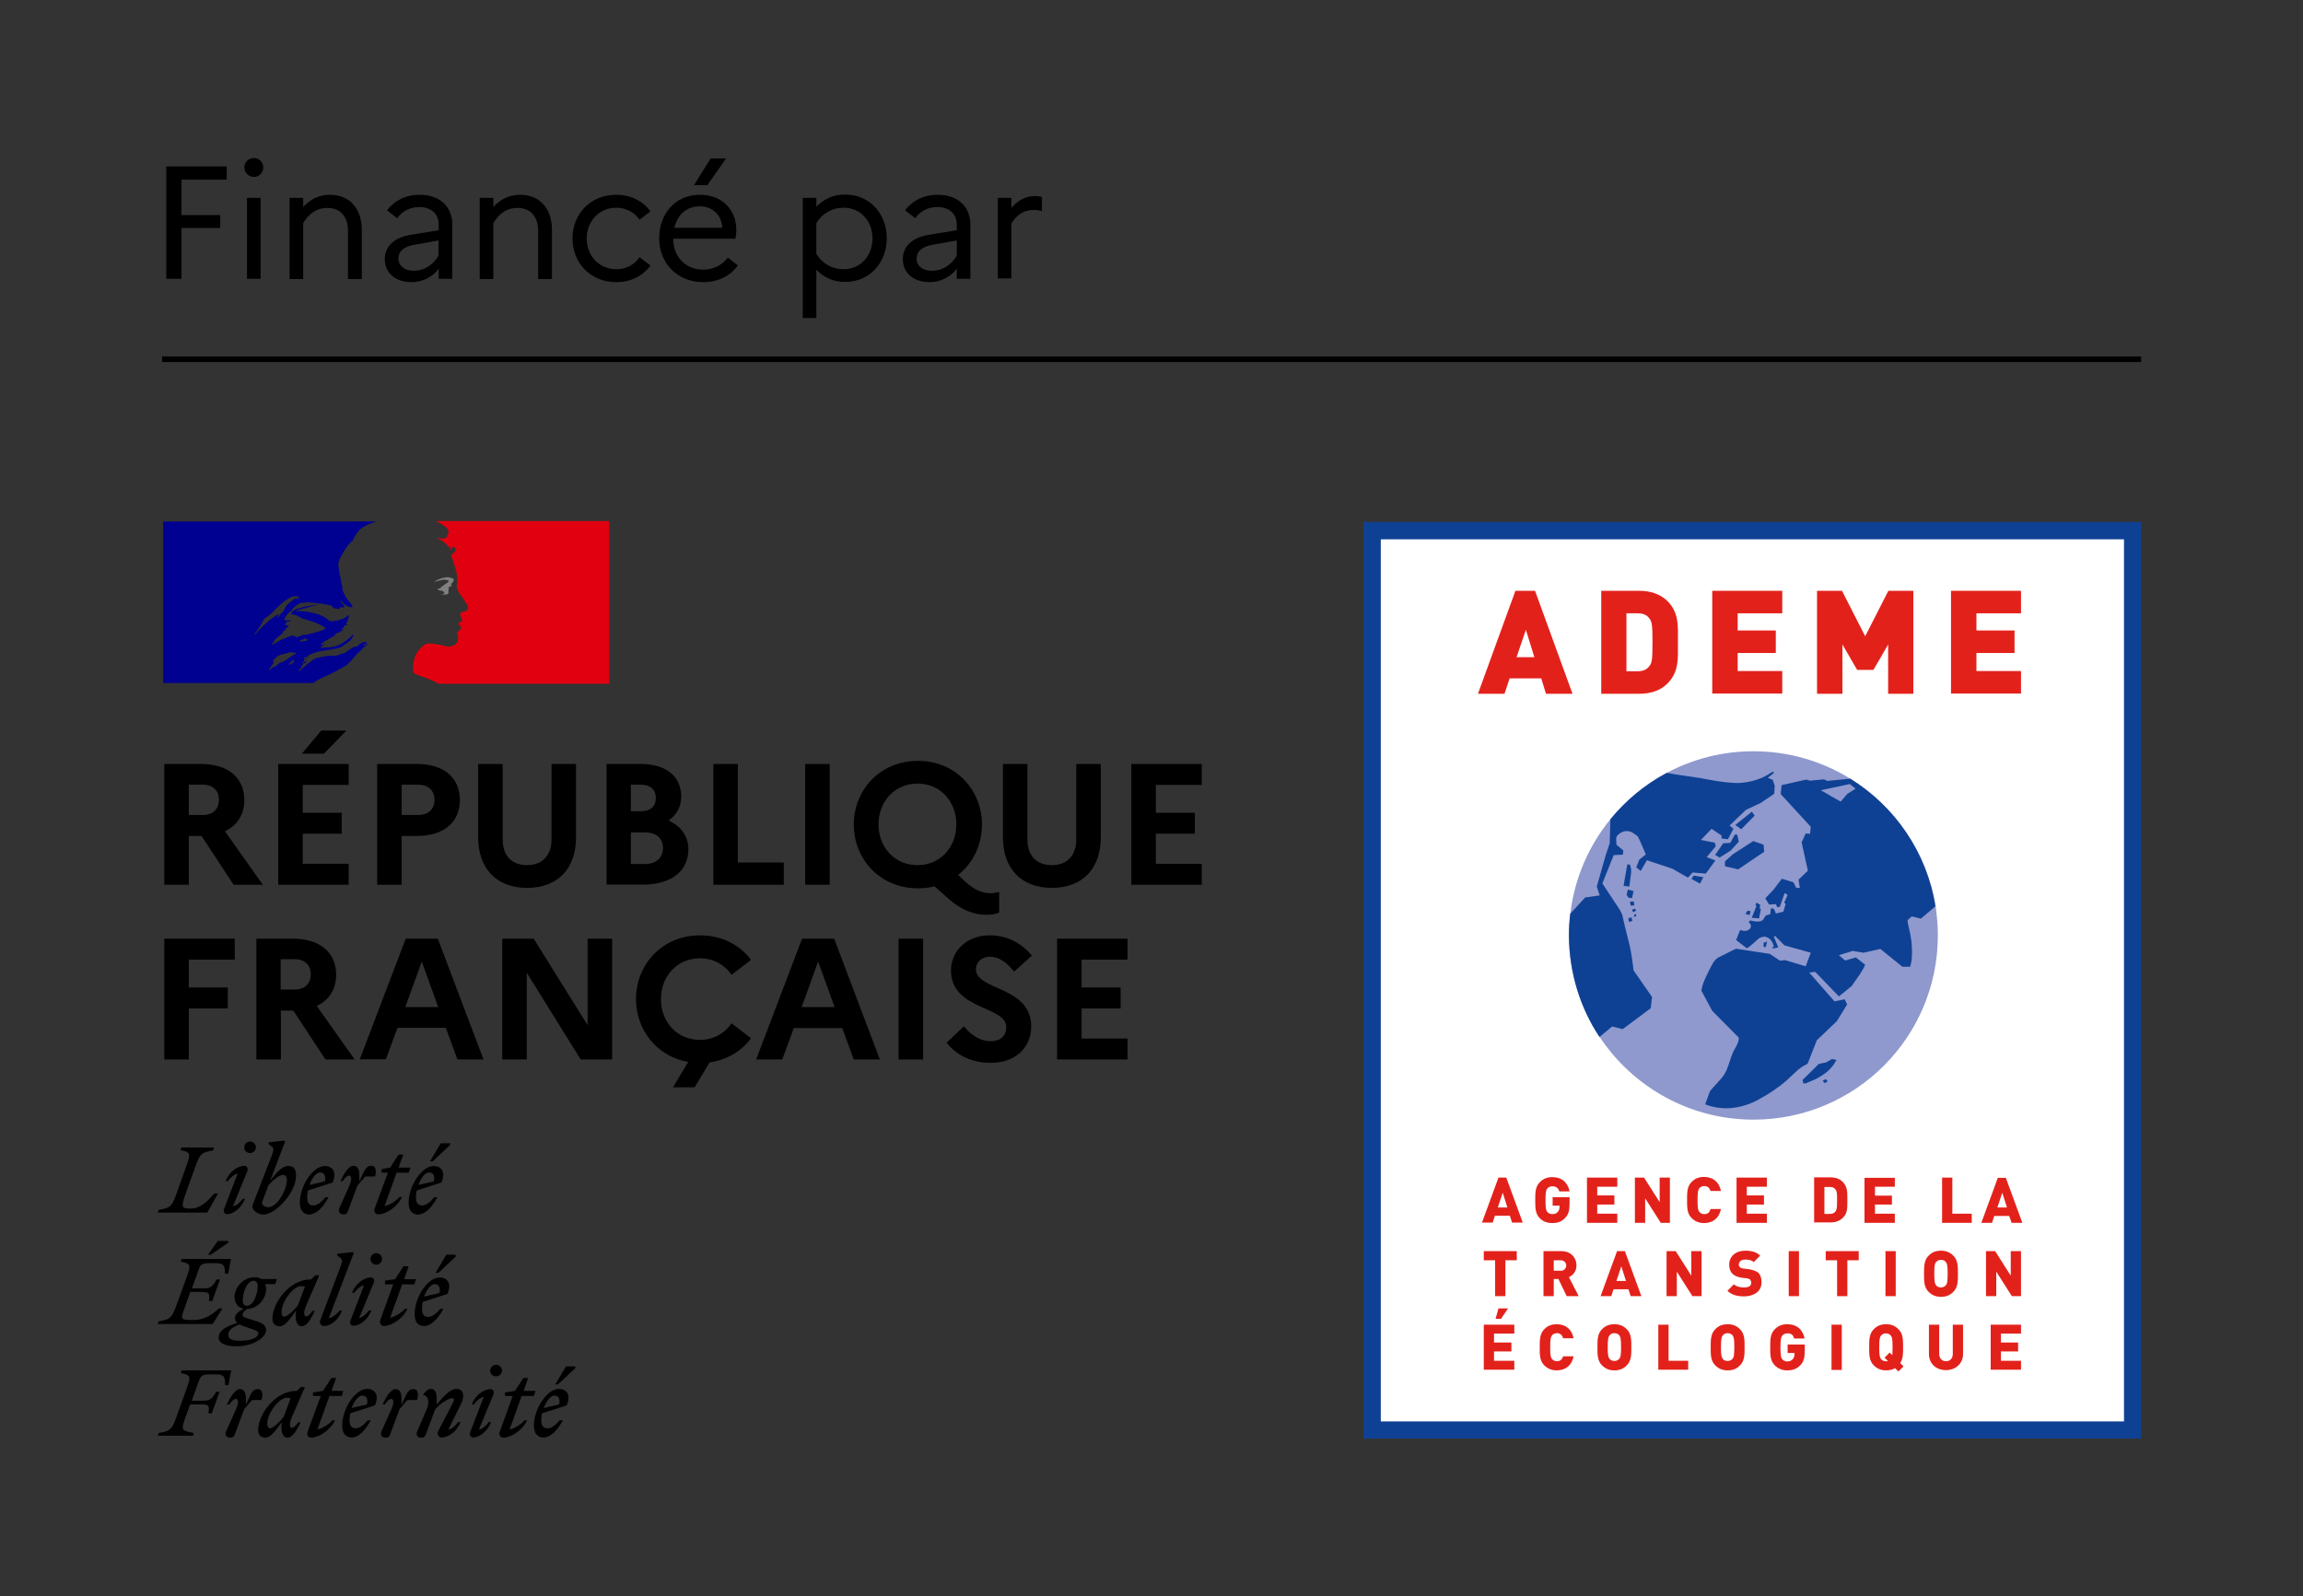<?xml version="1.0" encoding="utf-8"?>
<!-- Generator: Adobe Illustrator 24.1.2, SVG Export Plug-In . SVG Version: 6.00 Build 0)  -->
<!DOCTYPE svg PUBLIC "-//W3C//DTD SVG 1.1//EN" "http://www.w3.org/Graphics/SVG/1.1/DTD/svg11.dtd">
<svg version="1.1" id="Calque_1" xmlns="http://www.w3.org/2000/svg" xmlns:xlink="http://www.w3.org/1999/xlink" x="0px" y="0px"
	 viewBox="0 0 103.31 71.63" style="enable-background:new 0 0 103.31 71.63;" xml:space="preserve">
<rect x="0" y="0" width="103.31" height="71.63" fill="#333333" stroke="none"/>
<g>
	<path d="M7.46,7.47h2.71v0.59H8.14v1.59h1.74v0.58H8.14v2.28H7.46V7.47z"/>
	<path d="M10.96,7.51c0-0.23,0.19-0.42,0.43-0.42c0.24,0,0.42,0.19,0.42,0.42c0,0.24-0.19,0.43-0.42,0.43
		C11.15,7.94,10.96,7.74,10.96,7.51z M11.08,8.88h0.61v3.63h-0.61V8.88z"/>
	<path d="M12.99,8.88h0.61v0.41c0.29-0.32,0.67-0.55,1.21-0.55c0.81,0,1.42,0.55,1.42,1.58v2.2h-0.62v-2.17
		c0-0.65-0.36-1.02-0.92-1.02c-0.53,0-0.86,0.3-1.09,0.68v2.51h-0.61V8.88z"/>
	<path d="M17.26,11.62c0-0.56,0.42-0.97,1.2-1.09l1.22-0.2v-0.25c0-0.5-0.36-0.79-0.87-0.79c-0.42,0-0.78,0.19-0.99,0.5l-0.46-0.35
		c0.32-0.43,0.83-0.7,1.46-0.7c0.92,0,1.47,0.54,1.47,1.34v2.43h-0.61v-0.46c-0.27,0.38-0.73,0.61-1.22,0.61
		C17.74,12.66,17.26,12.25,17.26,11.62z M18.55,12.15c0.48,0,0.86-0.25,1.12-0.67v-0.69l-1.07,0.19c-0.5,0.08-0.73,0.31-0.73,0.63
		C17.87,11.91,18.14,12.15,18.55,12.15z"/>
	<path d="M21.52,8.88h0.61v0.41c0.29-0.32,0.67-0.55,1.21-0.55c0.81,0,1.42,0.55,1.42,1.58v2.2h-0.62v-2.17
		c0-0.65-0.36-1.02-0.92-1.02c-0.53,0-0.86,0.3-1.09,0.68v2.51h-0.61V8.88z"/>
	<path d="M28.69,11.54l0.49,0.38c-0.34,0.45-0.86,0.74-1.53,0.74c-1.2,0-1.97-0.9-1.97-1.96c0-1.06,0.77-1.96,1.97-1.96
		c0.66,0,1.19,0.29,1.53,0.74l-0.49,0.38c-0.22-0.32-0.59-0.54-1.04-0.54c-0.78,0-1.33,0.61-1.33,1.38c0,0.78,0.55,1.38,1.34,1.38
		C28.11,12.08,28.47,11.86,28.69,11.54z"/>
	<path d="M31.55,12.66c-1.22,0-1.98-0.9-1.98-1.96c0-1.1,0.71-1.96,1.83-1.96c0.99,0,1.63,0.67,1.63,1.58
		c0,0.14-0.02,0.29-0.04,0.39H30.2v0.01c0,0.8,0.55,1.38,1.36,1.38c0.46,0,0.85-0.22,1.09-0.54l0.45,0.35
		C32.77,12.37,32.23,12.66,31.55,12.66z M30.25,10.22h2.15c-0.02-0.53-0.4-0.96-1-0.96C30.82,9.26,30.4,9.6,30.25,10.22z
		 M31.13,8.31l0.75-1.2h0.69l-0.84,1.2H31.13z"/>
	<path d="M36.01,8.88h0.61v0.4c0.33-0.35,0.76-0.55,1.29-0.55c1.14,0,1.87,0.9,1.87,1.96c0,1.06-0.73,1.96-1.87,1.96
		c-0.53,0-0.96-0.2-1.29-0.55v2.17h-0.61V8.88z M37.84,12.08c0.77,0,1.3-0.61,1.3-1.38c0-0.77-0.53-1.38-1.3-1.38
		c-0.5,0-0.94,0.24-1.22,0.69v1.38C36.9,11.84,37.33,12.08,37.84,12.08z"/>
	<path d="M40.5,11.62c0-0.56,0.42-0.97,1.2-1.09l1.22-0.2v-0.25c0-0.5-0.36-0.79-0.87-0.79c-0.42,0-0.78,0.19-0.99,0.5l-0.46-0.35
		c0.32-0.43,0.83-0.7,1.46-0.7c0.92,0,1.47,0.54,1.47,1.34v2.43h-0.61v-0.46c-0.27,0.38-0.73,0.61-1.22,0.61
		C40.98,12.66,40.5,12.25,40.5,11.62z M41.8,12.15c0.48,0,0.86-0.25,1.12-0.67v-0.69l-1.07,0.19c-0.5,0.08-0.73,0.31-0.73,0.63
		C41.11,11.91,41.38,12.15,41.8,12.15z"/>
	<path d="M44.76,8.88h0.61v0.45c0.27-0.32,0.6-0.53,1.06-0.53c0.12,0,0.22,0.01,0.31,0.04v0.63c-0.11-0.03-0.22-0.05-0.36-0.05
		c-0.48,0-0.79,0.25-1.01,0.61v2.46h-0.61V8.88z"/>
</g>
<line style="fill:none;stroke:#000000;stroke-width:0.25;stroke-miterlimit:10;" x1="7.27" y1="16.12" x2="96.05" y2="16.12"/>
<g>
	<path d="M7.37,34.28h1.66c1.19,0,1.93,0.61,1.93,1.62c0,0.65-0.32,1.14-0.87,1.4l1.7,2.4h-1.31l-1.44-2.19H8.47v2.19h-1.1V34.28z
		 M8.47,35.22v1.35h0.62c0.46,0,0.73-0.25,0.73-0.69c0-0.41-0.27-0.67-0.73-0.67H8.47z"/>
	<path d="M12.48,34.28h3.16v0.94h-2.06v1.25h1.75v0.94h-1.75v1.35h2.06v0.94h-3.16V34.28z M13.54,33.82l0.87-1.04h1.13l-1.01,1.04
		H13.54z"/>
	<path d="M16.92,34.28h1.79c1.19,0,1.92,0.61,1.92,1.62c0,1-0.73,1.61-1.92,1.61h-0.69v2.19h-1.1V34.28z M18.02,35.22v1.35h0.73
		c0.46,0,0.74-0.25,0.74-0.69c0-0.41-0.28-0.67-0.74-0.67H18.02z"/>
	<path d="M24.74,34.28h1.1v3.29c0,1.42-0.83,2.27-2.2,2.27c-1.35,0-2.19-0.85-2.19-2.27v-3.29h1.1v3.39c0,0.73,0.41,1.15,1.1,1.15
		c0.67,0,1.09-0.43,1.09-1.15V34.28z"/>
	<path d="M27.21,34.28h1.54c1.13,0,1.81,0.56,1.81,1.47c0,0.43-0.2,0.81-0.57,1.07c0.57,0.25,0.89,0.72,0.89,1.28
		c0,0.99-0.77,1.59-2.01,1.59h-1.66V34.28z M28.3,35.22v1.18h0.46c0.42,0,0.66-0.21,0.66-0.6c0-0.36-0.24-0.59-0.66-0.59H28.3z
		 M28.3,37.35v1.42h0.62c0.51,0,0.82-0.27,0.82-0.72c0-0.45-0.31-0.7-0.82-0.7H28.3z"/>
	<path d="M32,34.28h1.1v4.42h2.06v1H32V34.28z"/>
	<path d="M36.12,34.28h1.1v5.42h-1.1V34.28z"/>
	<path d="M44.43,40.08c0.12,0,0.27-0.02,0.39-0.06v0.93c-0.18,0.07-0.33,0.1-0.57,0.1c-0.6,0-1.16-0.25-1.69-0.71l-0.64-0.57
		c-0.23,0.06-0.48,0.09-0.74,0.09c-1.71,0-2.88-1.31-2.88-2.86c0-1.55,1.17-2.86,2.88-2.86c1.7,0,2.87,1.32,2.87,2.86
		c0,0.91-0.4,1.73-1.07,2.26l0.33,0.31C43.71,39.94,44.08,40.08,44.43,40.08z M42.9,36.99c0-1.04-0.73-1.83-1.74-1.83
		c-1.02,0-1.75,0.8-1.75,1.83c0,1.04,0.73,1.83,1.75,1.83C42.17,38.82,42.9,38.03,42.9,36.99z"/>
	<path d="M48.28,34.28h1.1v3.29c0,1.42-0.83,2.27-2.2,2.27c-1.35,0-2.19-0.85-2.19-2.27v-3.29h1.1v3.39c0,0.73,0.41,1.15,1.1,1.15
		c0.67,0,1.09-0.43,1.09-1.15V34.28z"/>
	<path d="M50.75,34.28h3.16v0.94h-2.06v1.25h1.75v0.94h-1.75v1.35h2.06v0.94h-3.16V34.28z"/>
</g>
<g>
	<path d="M7.37,42.12h3.16v0.94H8.47v1.25h1.75v0.94H8.47v2.29h-1.1V42.12z"/>
	<path d="M11.49,42.12h1.66c1.19,0,1.93,0.61,1.93,1.62c0,0.65-0.32,1.14-0.87,1.4l1.7,2.4H14.6l-1.44-2.19h-0.56v2.19h-1.1V42.12z
		 M12.59,43.05v1.35h0.62c0.46,0,0.73-0.25,0.73-0.69c0-0.41-0.27-0.67-0.73-0.67H12.59z"/>
	<path d="M18.2,42.12h1.44l2.05,5.42h-1.17L20,46.12h-2.17l-0.52,1.41h-1.17L18.2,42.12z M19.66,45.19l-0.74-2.04l-0.74,2.04H19.66z
		"/>
	<path d="M22.53,42.12h1.41l2.42,3.88v-3.88h1.1v5.42h-1.41l-2.42-3.89v3.89h-1.1V42.12z"/>
	<path d="M32.82,45.92l0.87,0.67c-0.42,0.57-1.07,0.97-1.86,1.08l-0.67,1.12h-0.97l0.68-1.14c-1.41-0.25-2.34-1.44-2.34-2.82
		c0-1.55,1.17-2.86,2.88-2.86c0.98,0,1.79,0.44,2.28,1.1l-0.87,0.67c-0.31-0.44-0.8-0.74-1.42-0.74c-1.02,0-1.75,0.8-1.75,1.83
		c0,1.04,0.73,1.83,1.75,1.83C32.02,46.66,32.51,46.36,32.82,45.92z"/>
	<path d="M35.98,42.12h1.44l2.05,5.42H38.3l-0.52-1.41h-2.17l-0.52,1.41h-1.17L35.98,42.12z M37.44,45.19l-0.74-2.04l-0.74,2.04
		H37.44z"/>
	<path d="M40.31,42.12h1.1v5.42h-1.1V42.12z"/>
	<path d="M43.24,46.05c0.33,0.42,0.76,0.67,1.2,0.67c0.43,0,0.7-0.23,0.7-0.63c0-0.97-2.48-0.75-2.48-2.55
		c0-0.86,0.7-1.57,1.73-1.57c0.81,0,1.44,0.36,1.9,0.91l-0.8,0.72c-0.32-0.41-0.67-0.67-1.08-0.67c-0.38,0-0.63,0.25-0.63,0.56
		c0,0.97,2.48,0.74,2.48,2.58c-0.01,1.01-0.8,1.62-1.79,1.62c-0.91,0-1.53-0.33-2.01-0.9L43.24,46.05z"/>
	<path d="M47.42,42.12h3.16v0.94h-2.06v1.25h1.75v0.94h-1.75v1.35h2.06v0.94h-3.16V42.12z"/>
</g>
<g>
	<path style="fill:#000091;" d="M13.81,29.73L13.81,29.73c0.03-0.01,0.04-0.02,0.06-0.04c0,0-0.01,0-0.01,0
		C13.85,29.71,13.83,29.72,13.81,29.73"/>
	<path style="fill:#000091;" d="M16.47,28.85c-0.01,0-0.01,0.01-0.02,0.01C16.46,28.86,16.47,28.86,16.47,28.85"/>
	<path style="fill:#000091;" d="M15.63,29.77c0.08-0.08,0.16-0.16,0.23-0.25h0c0.14-0.17,0.29-0.32,0.46-0.47c0.05-0.05,0.1-0.09,0.15-0.12
		c0.01-0.01,0.01-0.04,0.03-0.06c-0.07,0.03-0.11,0.08-0.18,0.11c-0.01,0-0.03-0.01-0.01-0.03c0.05-0.04,0.1-0.07,0.15-0.11
		c0,0-0.01,0-0.01,0c-0.01,0-0.01-0.01-0.01-0.03c-0.18-0.03-0.32,0.1-0.44,0.21c-0.03,0.01-0.05-0.01-0.07-0.01
		c-0.21,0.07-0.36,0.25-0.56,0.33v-0.03c-0.08,0.03-0.16,0.08-0.25,0.1c-0.12,0.03-0.23,0.01-0.34,0.01
		c-0.17,0.02-0.33,0.05-0.5,0.09c0,0-0.01,0-0.01,0c-0.09,0.02-0.17,0.06-0.25,0.1l-0.01,0.01c-0.01,0.01-0.01,0.02-0.02,0.02
		c-0.03,0.03-0.05,0.06-0.09,0.08c-0.08,0.04-0.15,0.12-0.23,0.18c-0.01,0.01-0.01,0.01-0.02,0.01c-0.08,0.07-0.15,0.14-0.22,0.21
		c-0.01,0-0.03,0.01-0.04,0l0,0c0,0,0.01-0.01,0.01-0.01c0.01-0.02,0.02-0.04,0.04-0.06c0.01-0.02,0.03-0.04,0.04-0.06
		c0.02-0.03,0.04-0.06,0.06-0.08c0.01-0.01,0-0.01,0-0.02c0,0-0.01-0.01-0.02-0.01c0.07-0.07,0.15-0.12,0.23-0.17v0
		c-0.01,0-0.02,0-0.02-0.01c0.01-0.01,0.02-0.03,0.02-0.04c0,0,0-0.01,0.01-0.01c0,0-0.01-0.01-0.01-0.01
		c-0.02,0.01-0.04,0.03-0.06,0.04c-0.03,0.03-0.06,0.09-0.11,0.09c0,0-0.01,0-0.02,0c-0.01,0-0.01,0-0.01,0c0,0,0,0,0,0c0,0,0,0,0,0
		c0,0,0,0,0,0c0,0,0.01-0.01,0.01-0.01c0,0,0.01-0.01,0.01-0.01c0,0,0-0.01,0.01-0.01c0-0.01,0.01-0.01,0.01-0.02
		c0-0.01,0.01-0.01,0.01-0.01c0.01-0.01,0.01-0.02,0.02-0.03c0,0,0.01-0.01,0.01-0.01c0.01-0.01,0.01-0.02,0.01-0.02
		c0.01-0.01,0-0.02-0.01-0.02c0.03-0.03,0.06-0.06,0.09-0.08h0c0.05-0.03,0.11-0.06,0.16-0.09c0.01-0.01,0.01-0.01,0.02-0.02
		c-0.08,0.03-0.15,0.06-0.22,0.11c0,0-0.02,0.01-0.02,0.01c0,0-0.02,0.01-0.03-0.01c0,0,0-0.01,0-0.01
		c0.01-0.03,0.05-0.04,0.08-0.07c0.01,0,0.03,0,0.03,0.01c0.44-0.34,1.04-0.26,1.55-0.44l0.12-0.08c0.07-0.03,0.12-0.1,0.21-0.14
		c0.11-0.08,0.19-0.18,0.23-0.32c0-0.01-0.01-0.03-0.01-0.03c-0.18,0.19-0.38,0.34-0.6,0.45c-0.29,0.15-0.6,0.12-0.9,0.16
		c0.01-0.03,0.04-0.03,0.07-0.03c0-0.04,0.03-0.05,0.05-0.08h0.04c0.01,0,0.01-0.03,0.03-0.03c0.03,0,0.07-0.01,0.06-0.01
		c-0.04-0.05-0.12,0.04-0.19,0c0.03-0.03,0.01-0.07,0.04-0.08h0.05c0-0.03,0.03-0.05,0.03-0.05c0.21-0.12,0.4-0.22,0.59-0.33
		c-0.04,0-0.07,0.04-0.11,0.01c0.03,0,0-0.04,0.03-0.04c0.15-0.04,0.27-0.12,0.42-0.18c-0.05,0-0.1,0.04-0.15,0
		c0.03-0.01,0.04-0.04,0.08-0.04v-0.04c0-0.01,0.01-0.01,0.03-0.01c-0.01,0-0.03-0.01-0.03-0.01c0.01-0.03,0.06-0.01,0.08-0.04
		c-0.01,0-0.04,0-0.04-0.01c0.04-0.06,0.11-0.07,0.18-0.08c-0.01-0.03-0.05,0-0.05-0.03c0-0.01,0.01-0.01,0.03-0.01h-0.03
		c-0.03-0.01-0.01-0.04-0.01-0.05c0.08-0.1,0.08-0.22,0.12-0.33c-0.01,0-0.03,0-0.03-0.01c-0.14,0.15-0.36,0.21-0.56,0.26h-0.07
		c-0.07,0.03-0.16,0.03-0.23-0.01c-0.05-0.03-0.08-0.07-0.14-0.11c-0.11-0.07-0.22-0.12-0.34-0.17c-0.34-0.11-0.7-0.16-1.05-0.15
		c0.15-0.08,0.32-0.09,0.48-0.14c0.23-0.07,0.45-0.15,0.7-0.14c-0.04-0.01-0.1,0-0.14,0c-0.19-0.01-0.38,0.04-0.59,0.08
		c-0.14,0.03-0.26,0.08-0.4,0.11c-0.08,0.03-0.12,0.11-0.22,0.1v-0.04c0.14-0.17,0.3-0.33,0.52-0.34c0.25-0.04,0.48,0,0.73,0.03
		c0.18,0.01,0.34,0.05,0.52,0.09c0.07,0,0.08,0.11,0.14,0.12c0.08,0.03,0.16,0,0.25,0.06c0-0.03-0.01-0.06,0-0.08
		c0.05-0.06,0.12,0.01,0.18-0.01c0.11-0.07-0.1-0.19-0.15-0.29c0-0.01,0.01-0.03,0.01-0.03c0.11,0.1,0.19,0.21,0.33,0.27
		c0.07,0.03,0.23,0.07,0.21-0.01c-0.07-0.15-0.21-0.27-0.31-0.41v-0.05c-0.03,0-0.03-0.01-0.04-0.03v-0.05
		c-0.06-0.03-0.04-0.08-0.07-0.12c-0.04-0.07-0.01-0.16-0.04-0.25c-0.03-0.08-0.04-0.15-0.05-0.23c-0.04-0.23-0.1-0.44-0.12-0.66
		c-0.03-0.26,0.15-0.47,0.27-0.7c0.1-0.16,0.21-0.33,0.38-0.44c0.04-0.16,0.15-0.3,0.26-0.44c0.11-0.13,0.29-0.22,0.42-0.28
		c0.19-0.08,0.36-0.14,0.37-0.14H7.32v7.25h6.72c0.26-0.19,0.52-0.28,0.89-0.46C15.1,30.09,15.5,29.91,15.63,29.77 M13.52,28.79
		c-0.03,0-0.08,0.01-0.07-0.01c0.01-0.07,0.11-0.07,0.16-0.1c0.03-0.01,0.07-0.04,0.1-0.03c0.03,0.04,0.07,0.03,0.1,0.06
		C13.73,28.79,13.62,28.75,13.52,28.79 M11.42,28.49c0,0-0.01-0.01-0.01-0.03c0.18-0.23,0.32-0.45,0.44-0.7
		c0.18-0.1,0.33-0.24,0.47-0.38c0.23-0.25,0.48-0.47,0.77-0.6c0.11-0.04,0.25-0.03,0.36,0.01c-0.04,0.05-0.11,0.04-0.16,0.08
		c-0.01,0-0.03,0-0.04-0.01c0.01-0.01,0.01-0.03,0.01-0.04c-0.14,0.15-0.33,0.22-0.44,0.4c-0.08,0.14-0.14,0.32-0.32,0.36
		c-0.05,0.01,0.01-0.04-0.01-0.03C12.06,27.81,11.75,28.12,11.42,28.49 M12.56,27.59c-0.01,0.03-0.03,0.03-0.04,0.05
		c-0.01,0.03-0.03,0.04-0.05,0.06c-0.01,0-0.03,0-0.03-0.01c0.01-0.06,0.05-0.11,0.11-0.12C12.56,27.56,12.56,27.57,12.56,27.59
		 M13.2,29.64c-0.01,0.02-0.02,0.03-0.03,0.04c0.02,0,0.03,0.01,0.02,0.02c-0.03,0.03-0.06,0.06-0.1,0.07c0,0-0.01,0-0.02,0
		c-0.02,0.02-0.03,0.03-0.05,0.05c-0.01,0.01-0.09,0-0.07-0.02c0.04-0.03,0.07-0.06,0.1-0.1c0.02-0.02,0.04-0.03,0.06-0.05
		c0.01-0.01,0.02-0.02,0.03-0.03C13.14,29.62,13.21,29.61,13.2,29.64 M12.95,29.53L12.95,29.53c-0.05,0.04-0.11,0.08-0.16,0.11
		c-0.06,0.03-0.12,0.06-0.18,0.09c0,0,0,0,0,0c-0.01-0.01-0.02-0.01-0.02-0.01c-0.05,0.03-0.1,0.06-0.14,0.1
		c-0.01,0.01-0.01,0.01-0.02,0.02l0,0l0,0c-0.01,0.01-0.01,0.01-0.02,0.02l0,0c0,0,0,0,0,0c-0.01,0.01-0.02,0.02-0.03,0.03
		c-0.01,0.01-0.01,0.01-0.02,0.02c-0.01,0.01-0.03,0.01-0.03-0.01v0c-0.01,0-0.02,0.01-0.03,0.01c-0.01,0-0.01,0.01-0.02,0.01
		c0,0-0.01,0-0.01,0c0,0-0.01,0-0.01,0c-0.02,0.01-0.03,0.03-0.05,0.04c-0.03,0.03-0.05,0.05-0.08,0.08l0,0c0,0,0,0,0,0
		c0,0,0,0,0,0.01l-0.01,0.01c0,0,0,0,0,0c0,0-0.01,0.01-0.01,0.01c0,0,0,0,0,0c0,0-0.01,0-0.01,0c0,0,0,0-0.01-0.01c0,0,0,0,0-0.01
		c0-0.01-0.01-0.01-0.01-0.02v0c0,0,0,0,0-0.01c0.01-0.02,0.03-0.03,0.04-0.05c0,0,0,0,0,0l0.01-0.02c0.01-0.01,0.01-0.02,0.02-0.03
		c0,0,0.01-0.01,0.01-0.01c0.01-0.02,0.03-0.04,0.04-0.06c0,0,0,0,0,0l0.01-0.01c0.01-0.01,0.01-0.02,0.02-0.03
		c0.01-0.01,0.01-0.02,0.02-0.03c0,0,0,0,0,0c0,0,0,0,0,0c0,0,0,0,0,0c0-0.01,0.01-0.02,0.01-0.03c0,0,0,0,0,0c0,0,0-0.01,0-0.01
		c0,0,0-0.01,0-0.01c0,0,0,0,0,0c0-0.01,0-0.01,0.01-0.02c0,0,0-0.01,0-0.01c0.02-0.03,0.03-0.05,0.05-0.07l-0.01,0
		c-0.02,0.01-0.03,0.03-0.05,0.04c-0.02,0.01-0.04-0.01-0.03-0.02c0.01-0.01,0.02-0.02,0.03-0.03l0,0c0.02-0.02,0.04-0.05,0.07-0.07
		c0.02-0.01,0.03-0.02,0.04-0.03c0,0,0,0,0.01-0.01c0.01-0.01,0.02-0.02,0.03-0.03c0,0,0,0,0,0c0.13-0.13,0.35-0.12,0.53-0.2
		c0.07-0.03,0.15,0.01,0.22,0c0.04,0,0.08,0,0.12,0.03C13.18,29.38,13.07,29.46,12.95,29.53 M13.23,28.57
		c-0.01-0.01,0.04,0,0.05-0.03h-0.11c-0.01,0-0.01-0.01-0.01-0.03c-0.07,0.01-0.15,0.04-0.22,0.06c-0.1,0.03-0.18,0.1-0.29,0.12
		c-0.15,0.06-0.28,0.18-0.44,0.23c-0.01,0-0.01-0.01-0.01-0.03c0.01-0.04,0.07-0.06,0.1-0.1c0-0.01,0-0.03-0.01-0.03
		c0.11-0.15,0.26-0.23,0.4-0.36v-0.04c0.04-0.06,0.11-0.08,0.14-0.15c0.01-0.04,0.07-0.09,0.14-0.12c-0.01-0.01-0.04-0.01-0.04-0.04
		c-0.05,0-0.11,0.03-0.16-0.01c0.03-0.03,0.05-0.04,0.08-0.05c-0.01,0-0.02-0.01-0.03-0.02c-0.01-0.03,0.03-0.06,0.07-0.07
		c0.05-0.01,0.12-0.01,0.16-0.06c-0.1-0.01-0.2,0.03-0.3-0.03c0.07-0.18,0.18-0.33,0.34-0.41c0.01,0,0.04,0,0.04,0.01
		c0,0.07-0.04,0.12-0.11,0.14c0.11,0.03,0.22,0.03,0.33,0.08c-0.01,0.03-0.04,0.01-0.05,0.01c0.07,0.04,0.15,0.01,0.22,0.07
		c-0.04,0.04-0.08,0-0.12,0c0.42,0.12,0.88,0.22,1.23,0.49c-0.3,0.15-0.62,0.22-0.95,0.29c-0.04,0-0.07,0-0.11-0.01
		c0,0.01,0,0.04-0.01,0.04c-0.05,0-0.1,0-0.14,0.03C13.36,28.6,13.28,28.61,13.23,28.57"/>
	<path style="fill:#E1000F;" d="M27.33,23.38h-7.8c0,0,0.02,0,0.08,0.03c0.06,0.03,0.14,0.08,0.2,0.11c0.1,0.05,0.2,0.12,0.26,0.22
		c0.03,0.04,0.07,0.12,0.04,0.18c-0.03,0.07-0.04,0.18-0.11,0.21c-0.08,0.04-0.19,0.04-0.29,0.03c-0.06,0-0.11-0.01-0.16-0.03
		c0.2,0.08,0.4,0.18,0.53,0.37c0.01,0.03,0.07,0.04,0.12,0.04c0.01,0,0.01,0.03,0.01,0.04c-0.03,0.03-0.05,0.04-0.04,0.08h0.04
		c0.07-0.03,0.06-0.16,0.15-0.12c0.07,0.04,0.1,0.14,0.05,0.21c-0.05,0.06-0.11,0.1-0.16,0.14c-0.01,0.03-0.01,0.07,0,0.1
		c0.04,0.05,0.05,0.11,0.07,0.17c0.04,0.1,0.06,0.21,0.1,0.3c0.05,0.21,0.11,0.41,0.1,0.62c0,0.11-0.05,0.21-0.01,0.32
		c0.03,0.11,0.1,0.19,0.15,0.29c0.05,0.08,0.11,0.14,0.15,0.22c0.08,0.14,0.23,0.27,0.16,0.44c-0.04,0.1-0.19,0.08-0.29,0.14
		c-0.08,0.07-0.01,0.18,0.03,0.25c0.07,0.12-0.08,0.21-0.18,0.25c0.03,0.04,0.08,0.03,0.1,0.06c0.01,0.07,0.08,0.11,0.04,0.18
		c-0.06,0.08-0.22,0.12-0.14,0.25c0.05,0.1,0.02,0.2-0.01,0.3c-0.04,0.12-0.15,0.18-0.25,0.21c-0.08,0.03-0.18,0.03-0.26,0.01
		c-0.03-0.01-0.06-0.03-0.08-0.03c-0.23-0.03-0.47-0.1-0.7-0.1c-0.07,0.01-0.14,0.03-0.19,0.06c-0.06,0.04-0.12,0.09-0.17,0.15
		c0,0,0,0,0,0c-0.01,0.01-0.02,0.02-0.03,0.03l-0.02,0.02l-0.01,0.01c-0.04,0.05-0.08,0.1-0.11,0.16c0,0-0.01,0.01-0.01,0.01
		c0,0.01-0.01,0.01-0.01,0.02c-0.05,0.08-0.08,0.17-0.1,0.25c-0.09,0.31-0.05,0.58,0.01,0.65c0.02,0.02,0.45,0.15,0.76,0.29
		c0.14,0.06,0.24,0.11,0.32,0.16h7.66V23.38z"/>
	<path style="fill:#808080;" d="M19.99,26.02c0.05,0.01,0.14,0.01,0.14,0.04c-0.03,0.11-0.19,0.14-0.28,0.25h-0.04
		c-0.04,0.03-0.03,0.1-0.07,0.1c-0.04-0.01-0.08,0-0.12,0.01c0.05,0.06,0.12,0.1,0.21,0.08c0.01,0,0.04,0.03,0.04,0.06
		c0,0,0.01,0,0.03-0.01c0.01,0,0.03,0,0.03,0.01v0.06c-0.04,0.06-0.11,0.03-0.16,0.04c0.11,0.03,0.22,0.03,0.31,0
		c0.08-0.03,0-0.17,0.06-0.23c-0.03,0,0-0.04-0.03-0.04c0.03-0.03,0.05-0.07,0.08-0.08c0.03,0,0.07-0.01,0.08-0.04
		c0-0.03-0.05-0.04-0.04-0.07c0.08-0.06,0.15-0.14,0.12-0.22c-0.01-0.04-0.12-0.04-0.19-0.07c-0.07-0.03-0.15,0-0.23,0.01
		c-0.07,0-0.14,0.04-0.21,0.06c-0.1,0.03-0.18,0.08-0.26,0.14c0.1-0.04,0.19-0.06,0.3-0.08C19.84,26.02,19.91,26,19.99,26.02"/>
	<path d="M24.87,62.62c0.15,0,0.28,0.11,0.21,0.4l-0.69,0.16C24.51,62.86,24.71,62.62,24.87,62.62 M25.25,63.73h-0.14
		c-0.17,0.2-0.36,0.36-0.54,0.36c-0.19,0-0.29-0.11-0.29-0.36c0-0.11,0.01-0.21,0.03-0.31l1.11-0.36c0.22-0.51-0.04-0.74-0.35-0.74
		c-0.52,0-1.12,0.88-1.12,1.65c0,0.34,0.16,0.53,0.42,0.53C24.68,64.51,24.99,64.21,25.25,63.73 M25.03,62.12l0.78-0.73v-0.08h-0.42
		l-0.48,0.81H25.03z M22.63,62.64H23l-0.58,1.6c-0.05,0.14,0.02,0.27,0.16,0.27c0.33,0,0.87-0.33,1.06-0.78h-0.1
		c-0.15,0.16-0.43,0.36-0.68,0.41l0.54-1.5h0.55l0.07-0.23h-0.53l0.2-0.58h-0.21l-0.38,0.58l-0.45,0.07V62.64z M22.14,62.56
		c0.05-0.15-0.06-0.23-0.13-0.23c-0.32,0-0.7,0.29-0.85,0.69h0.1c0.1-0.15,0.28-0.31,0.44-0.34l-0.61,1.59
		c-0.06,0.15,0.05,0.23,0.13,0.23c0.3,0,0.66-0.29,0.81-0.69h-0.1c-0.11,0.15-0.28,0.31-0.45,0.34L22.14,62.56z M22.25,61.76
		c0.14,0,0.27-0.12,0.27-0.26c0-0.14-0.12-0.26-0.27-0.26c-0.15,0-0.26,0.12-0.26,0.26C21.98,61.64,22.1,61.76,22.25,61.76
		 M18.72,64.21c-0.08,0.18,0,0.3,0.18,0.3c0.11,0,0.16-0.03,0.2-0.14l0.42-1.13c0.2-0.24,0.6-0.5,0.76-0.5c0.12,0,0.1,0.1,0.02,0.24
		l-0.65,1.25c-0.06,0.12,0.02,0.27,0.16,0.27c0.32,0,0.7-0.29,0.85-0.69h-0.11c-0.1,0.15-0.28,0.31-0.44,0.34l0.56-1.13
		c0.07-0.15,0.11-0.28,0.11-0.39c0-0.18-0.11-0.31-0.3-0.31c-0.28,0-0.56,0.31-0.89,0.7v-0.3c0-0.21-0.07-0.4-0.26-0.4
		c-0.12,0-0.24,0.1-0.34,0.25v0.04c0.21-0.01,0.3,0.3,0.15,0.63L18.72,64.21z M18.71,62.82c0.08-0.26,0.04-0.49-0.16-0.49
		c-0.24,0-0.3,0.18-0.54,0.7v-0.3c0-0.21-0.07-0.4-0.26-0.4c-0.22,0-0.43,0.35-0.59,0.69h0.1c0.11-0.16,0.21-0.25,0.29-0.25
		c0.1,0,0.15,0.15,0,0.48l-0.43,0.96c-0.08,0.18,0,0.3,0.18,0.3c0.11,0,0.16-0.03,0.2-0.14l0.42-1.13c0.12-0.15,0.23-0.28,0.36-0.42
		H18.71z M16.25,62.62c0.15,0,0.28,0.11,0.21,0.4l-0.69,0.16C15.89,62.86,16.09,62.62,16.25,62.62 M16.63,63.73H16.5
		c-0.17,0.2-0.36,0.36-0.54,0.36c-0.19,0-0.28-0.11-0.28-0.36c0-0.11,0.01-0.21,0.03-0.31l1.11-0.36c0.22-0.51-0.04-0.74-0.35-0.74
		c-0.53,0-1.12,0.88-1.12,1.65c0,0.34,0.16,0.53,0.42,0.53C16.06,64.51,16.38,64.21,16.63,63.73 M14.02,62.64h0.37l-0.59,1.6
		c-0.05,0.14,0.02,0.27,0.16,0.27c0.33,0,0.87-0.33,1.06-0.78h-0.1c-0.15,0.16-0.43,0.36-0.68,0.41l0.54-1.5h0.55l0.07-0.23h-0.53
		l0.21-0.58h-0.21l-0.38,0.58l-0.45,0.07V62.64z M11.99,63.88c0-0.49,0.55-1.16,0.86-1.16c0.07,0,0.13,0.01,0.19,0.02l-0.32,0.85
		c-0.18,0.22-0.47,0.5-0.6,0.5C12.04,64.09,11.99,64.03,11.99,63.88 M13.68,62.24l-0.17-0.01l-0.19,0.18h-0.04
		c-0.91,0-1.7,1.03-1.7,1.77c0,0.21,0.13,0.33,0.33,0.33c0.24,0,0.47-0.34,0.73-0.7l-0.01,0.13c-0.03,0.37,0.08,0.57,0.27,0.57
		c0.22,0,0.43-0.35,0.58-0.69h-0.1c-0.11,0.16-0.21,0.25-0.29,0.25c-0.08,0-0.14-0.15,0-0.48L13.68,62.24z M11.73,62.82
		c0.08-0.26,0.04-0.49-0.16-0.49c-0.24,0-0.3,0.18-0.54,0.7v-0.3c0-0.21-0.07-0.4-0.26-0.4c-0.22,0-0.43,0.35-0.59,0.69h0.11
		c0.11-0.16,0.21-0.25,0.29-0.25c0.1,0,0.15,0.15,0,0.48l-0.43,0.96c-0.08,0.18,0,0.3,0.18,0.3c0.11,0,0.16-0.03,0.2-0.14l0.42-1.13
		c0.12-0.15,0.23-0.28,0.36-0.42H11.73z M8.66,64.43L8.7,64.3c-0.53-0.1-0.6-0.1-0.39-0.68l0.22-0.6h0.59c0.27,0,0.27,0.11,0.23,0.4
		H9.5l0.35-0.97H9.7c-0.13,0.23-0.24,0.4-0.52,0.4H8.6l0.31-0.85c0.1-0.27,0.15-0.33,0.51-0.33h0.26c0.37,0,0.42,0.1,0.42,0.48h0.15
		l0.12-0.66H8.15l-0.04,0.12c0.43,0.09,0.47,0.13,0.27,0.68L7.9,63.62c-0.2,0.55-0.28,0.59-0.78,0.68l-0.04,0.12H8.66z"/>
	<path d="M19.5,57.62c0.15,0,0.28,0.11,0.21,0.4l-0.69,0.16C19.14,57.85,19.34,57.62,19.5,57.62 M19.89,58.73h-0.14
		c-0.17,0.2-0.36,0.36-0.54,0.36c-0.19,0-0.28-0.11-0.28-0.36c0-0.11,0.01-0.21,0.03-0.31l1.11-0.36c0.22-0.51-0.04-0.74-0.35-0.74
		c-0.53,0-1.12,0.88-1.12,1.65c0,0.35,0.16,0.53,0.42,0.53C19.32,59.5,19.63,59.21,19.89,58.73 M19.66,57.12l0.78-0.73V56.3h-0.42
		l-0.48,0.81H19.66z M17.27,57.63h0.37l-0.58,1.6c-0.05,0.13,0.02,0.27,0.16,0.27c0.33,0,0.87-0.33,1.06-0.78h-0.1
		c-0.15,0.16-0.43,0.36-0.68,0.41l0.54-1.5h0.55l0.07-0.23h-0.53l0.2-0.58H18.1l-0.38,0.58l-0.45,0.06V57.63z M16.77,57.55
		c0.05-0.15-0.05-0.23-0.13-0.23c-0.32,0-0.7,0.29-0.85,0.69h0.1c0.1-0.15,0.28-0.31,0.44-0.34l-0.61,1.59
		c-0.06,0.15,0.05,0.23,0.13,0.23c0.3,0,0.66-0.29,0.81-0.69h-0.11c-0.1,0.15-0.28,0.31-0.44,0.34L16.77,57.55z M16.88,56.75
		c0.14,0,0.26-0.12,0.26-0.26c0-0.14-0.12-0.26-0.26-0.26c-0.15,0-0.26,0.12-0.26,0.26C16.62,56.63,16.74,56.75,16.88,56.75
		 M14.75,59.15l1.12-2.93l-0.04-0.04l-0.7,0.08v0.08l0.14,0.1c0.12,0.1,0.08,0.19-0.03,0.49l-0.87,2.3
		c-0.06,0.12,0.02,0.27,0.16,0.27c0.32,0,0.66-0.29,0.81-0.69h-0.11C15.13,58.95,14.92,59.12,14.75,59.15 M12.63,58.87
		c0-0.49,0.55-1.16,0.86-1.16c0.07,0,0.13,0.01,0.19,0.02l-0.32,0.85c-0.18,0.22-0.47,0.5-0.6,0.5
		C12.68,59.09,12.63,59.02,12.63,58.87 M14.32,57.23l-0.17-0.01l-0.19,0.19h-0.04c-0.91,0-1.7,1.02-1.7,1.77
		c0,0.21,0.13,0.33,0.33,0.33c0.24,0,0.47-0.34,0.73-0.7l-0.01,0.13c-0.03,0.37,0.08,0.57,0.27,0.57c0.22,0,0.43-0.35,0.58-0.69
		h-0.1c-0.11,0.16-0.21,0.25-0.29,0.25c-0.08,0-0.14-0.15,0-0.48L14.32,57.23z M10.24,59.89c0-0.21,0.21-0.35,0.5-0.46
		c0.1,0.05,0.24,0.1,0.43,0.16c0.3,0.1,0.42,0.14,0.42,0.23c0,0.2-0.33,0.34-0.78,0.34C10.42,60.17,10.24,60.09,10.24,59.89
		 M11.07,58.59c-0.13,0-0.18-0.11-0.18-0.24c0-0.36,0.19-0.88,0.49-0.88c0.13,0,0.18,0.11,0.18,0.24
		C11.56,58.07,11.37,58.59,11.07,58.59 M11.94,59.69c0-0.26-0.23-0.35-0.6-0.46c-0.32-0.1-0.46-0.12-0.46-0.23
		c0-0.08,0.07-0.18,0.2-0.26c0.53-0.03,0.86-0.5,0.86-0.9c0-0.08-0.02-0.16-0.04-0.22h0.45l0.07-0.23h-0.7
		c-0.08-0.05-0.18-0.08-0.28-0.08c-0.56,0-0.92,0.49-0.92,0.89c0,0.3,0.19,0.49,0.42,0.53c-0.26,0.12-0.4,0.25-0.4,0.41
		c0,0.09,0.03,0.16,0.11,0.22c-0.6,0.18-0.84,0.38-0.84,0.66c0,0.28,0.36,0.39,0.8,0.39C11.32,60.42,11.94,60.02,11.94,59.69
		 M9.14,57.98c0.26,0,0.27,0.11,0.23,0.4h0.15l0.35-0.97H9.72c-0.13,0.23-0.24,0.4-0.53,0.4H8.61L8.9,57
		c0.1-0.27,0.15-0.32,0.51-0.32h0.26c0.37,0,0.42,0.1,0.42,0.47h0.15l0.12-0.66H8.15l-0.04,0.12c0.43,0.09,0.47,0.13,0.27,0.68
		L7.9,58.61c-0.2,0.55-0.28,0.59-0.78,0.68l-0.04,0.12h2.46l0.44-0.7H9.82c-0.28,0.26-0.63,0.52-1.13,0.52
		c-0.65,0-0.59-0.03-0.38-0.62l0.23-0.64H9.14z M9.46,56.3l0.78-0.54v-0.08H9.77L9.33,56.3H9.46z"/>
	<path d="M19.25,52.61c0.15,0,0.28,0.11,0.21,0.4l-0.69,0.16C18.88,52.84,19.08,52.61,19.25,52.61 M19.62,53.72h-0.14
		c-0.17,0.21-0.36,0.37-0.54,0.37c-0.19,0-0.28-0.11-0.28-0.37c0-0.1,0.01-0.21,0.03-0.3l1.11-0.36c0.22-0.51-0.04-0.74-0.35-0.74
		c-0.52,0-1.12,0.88-1.12,1.65c0,0.34,0.16,0.53,0.42,0.53C19.06,54.49,19.37,54.2,19.62,53.72 M19.41,52.11l0.78-0.73v-0.08h-0.42
		l-0.48,0.81H19.41z M17.11,52.62h0.29l-0.59,1.6c-0.05,0.14,0.02,0.27,0.16,0.27c0.33,0,0.87-0.33,1.06-0.78h-0.1
		c-0.15,0.16-0.43,0.36-0.68,0.41l0.54-1.5h0.55l0.07-0.23h-0.53l0.21-0.58h-0.21l-0.38,0.58l-0.38,0.07V52.62z M16.82,52.8
		c0.08-0.26,0.04-0.49-0.16-0.49c-0.24,0-0.3,0.18-0.54,0.7v-0.3c0-0.21-0.07-0.4-0.26-0.4c-0.23,0-0.43,0.35-0.59,0.69h0.1
		c0.11-0.16,0.21-0.25,0.29-0.25c0.1,0,0.15,0.15,0,0.48l-0.43,0.96c-0.08,0.18,0,0.3,0.18,0.3c0.11,0,0.16-0.03,0.2-0.15l0.42-1.13
		c0.12-0.15,0.23-0.28,0.36-0.42H16.82z M14.36,52.61c0.15,0,0.28,0.11,0.21,0.4l-0.69,0.16C14,52.84,14.2,52.61,14.36,52.61
		 M14.74,53.72h-0.14c-0.17,0.21-0.36,0.37-0.54,0.37c-0.19,0-0.28-0.11-0.28-0.37c0-0.1,0.01-0.21,0.03-0.3l1.11-0.36
		c0.22-0.51-0.04-0.74-0.35-0.74c-0.53,0-1.12,0.88-1.12,1.65c0,0.34,0.17,0.53,0.42,0.53C14.17,54.49,14.49,54.2,14.74,53.72
		 M12.02,54.17c-0.11,0-0.27-0.1-0.27-0.19c0-0.03,0.05-0.15,0.11-0.31l0.18-0.48c0.19-0.23,0.49-0.47,0.65-0.47
		c0.1,0,0.18,0.07,0.18,0.21C12.87,53.37,12.46,54.17,12.02,54.17 M13.28,52.76c0-0.33-0.12-0.44-0.35-0.44
		c-0.28,0-0.54,0.3-0.81,0.66l0.67-1.76l-0.04-0.04l-0.7,0.08v0.08l0.14,0.1c0.12,0.1,0.08,0.2-0.03,0.49l-0.72,1.86
		c-0.05,0.14-0.12,0.3-0.12,0.34c0,0.19,0.26,0.37,0.5,0.37C12.37,54.49,13.28,53.51,13.28,52.76 M11.1,52.54
		c0.04-0.15-0.06-0.23-0.13-0.23c-0.32,0-0.7,0.29-0.85,0.69h0.1c0.11-0.15,0.28-0.31,0.44-0.34l-0.61,1.59
		c-0.06,0.15,0.06,0.23,0.13,0.23c0.31,0,0.66-0.29,0.81-0.69h-0.1c-0.11,0.15-0.28,0.31-0.44,0.34L11.1,52.54z M11.22,51.74
		c0.14,0,0.26-0.12,0.26-0.26c0-0.14-0.12-0.26-0.26-0.26c-0.15,0-0.26,0.12-0.26,0.26C10.95,51.63,11.07,51.74,11.22,51.74
		 M9.6,51.49H8.14L8.1,51.61c0.43,0.09,0.47,0.13,0.27,0.68L7.9,53.61c-0.2,0.55-0.28,0.59-0.78,0.68l-0.04,0.12H9.3l0.48-0.86H9.62
		c-0.27,0.3-0.59,0.68-1.09,0.68c-0.37,0-0.42-0.06-0.22-0.62l0.47-1.31c0.2-0.55,0.28-0.59,0.78-0.68L9.6,51.49z"/>
</g>
<g>
	<path style="fill:#0E4194;" d="M96.05,64.55H61.16V23.42h34.89V64.55z"/>
	<rect x="61.94" y="24.2" style="fill:#FFFFFF;" width="33.34" height="39.58"/>
	<g>
		<g>
			<path style="fill:#8F99CD;" d="M71.76,46.53c1.48,2.23,4.02,3.71,6.9,3.71c4.57,0,8.27-3.7,8.27-8.27c0-0.45-0.04-0.88-0.1-1.31
				C86.44,38.25,85,36.17,83,34.94c-1.26-0.78-2.75-1.23-4.34-1.23c-1.41,0-2.73,0.35-3.89,0.97c-0.98,0.52-1.83,1.23-2.53,2.08
				c-0.97,1.19-1.61,2.65-1.8,4.25c-0.04,0.32-0.06,0.64-0.06,0.97C70.39,43.66,70.89,45.23,71.76,46.53"/>
			<path style="fill:#0E4194;" d="M75.97,39.29l0.44,0.07l-0.15,0.29l-0.38-0.21L75.97,39.29z M77.75,38.32l-0.37,0.33v0.22l0.59,0.14
				l1.17-0.79l-0.03-0.32l-0.46-0.16L77.75,38.32z M77.93,37.45l-0.11,0l-0.2,0.37l-0.32,0.02l-0.36,0.52l0.2,0.12l0.49-0.31
				l0.37-0.4L77.93,37.45z M78.59,36.42l-0.75,0.6l0.27,0.19l0.6-0.61L78.59,36.42z M72.83,39.75l0.26,0.03l0.08-0.61l0-0.18
				l-0.05-0.19L73,38.78L72.83,39.75z M72.97,40.15l0.08,0.13l0.16,0.02l0.07-0.32l-0.26-0.06L72.97,40.15z M73.12,40.46l0.03,0.17
				l0.16,0l-0.02-0.18L73.12,40.46z M73.21,40.82l0.05,0.11l0.13-0.06c0,0-0.04-0.1-0.04-0.1L73.21,40.82z M73.29,41.14
				c0,0,0.12-0.04,0.12-0.04l-0.04-0.1c0,0-0.06,0.06-0.06,0.06L73.29,41.14 M78.79,40.66c0,0-0.21,0.51-0.21,0.52
				c0,0,0.33,0.03,0.33,0.03l0.08-0.42l-0.06-0.04l0.04-0.14L78.8,40.5l-0.05,0.11L78.79,40.66z M78.3,41.01l0.18,0.05l0.05-0.17
				l-0.13-0.03L78.3,41.01z M82.18,47.52l-0.26,0.15l-0.33,0.07l-0.73,0.72l0.04,0.16l0.11-0.01l0.42-0.18
				c0.11-0.05,0.45-0.24,0.63-0.43c0.17-0.18,0.22-0.25,0.32-0.44L82.18,47.52z M81.99,48.52c0,0-0.09-0.1-0.09-0.1
				c0,0-0.14,0.08-0.14,0.08s0.1,0.1,0.1,0.1L81.99,48.52 M79.22,42.29l-0.1-0.01l-0.01,0.2l0.1,0.02l0.06-0.25l-0.03-0.01
				L79.22,42.29z M73.04,41.21l0.04,0.16l0.15-0.05l-0.05-0.16L73.04,41.21z M71.75,46.53l0.57-0.47l0.47,0.12l1.26-0.94l0.06-0.5
				l-0.83-1.2c-0.01-0.02-0.07-0.77-0.23-1.33c-0.08-0.29-0.28-1.15-0.28-1.17l-0.11-0.22l-0.78-1.18l0.51-1.27l0.41-0.02l0.02-0.19
				l-0.3-0.25l-0.01-0.05l-0.01-0.24c0-0.16,0.28-0.33,0.46-0.33c0.05,0,0.1,0.01,0.15,0.02c0.13,0.03,0.25,0.14,0.36,0.22
				c0.02,0.01,0.36,0.81,0.36,0.81l-0.29,0.23l-0.14,0.35l0.2,0.16l0.28-0.48l1.14,0.38l0.7,0.4l0.21-0.23l0.59,0.05l0.43-0.59
				l-0.39-0.15l0.41-0.49l-0.05-0.16l-0.62-0.12l0.48-0.5l0.45,0.3l-0.01,0.13l0.29,0.04l0.25-0.47l-0.17-0.15l0.73-0.7l0.66-0.31
				l0.51-0.34l0.1-0.08l0.02-0.36l-0.09-0.26L79.3,34.9l0.29-0.23l-0.08-0.04c-0.19,0.13-0.66,0.45-1.46,0.5
				c-0.57,0.04-1.73-0.21-1.73-0.21l-1.15-0.17l-0.4-0.07c-0.98,0.52-1.83,1.23-2.53,2.08l-0.03,1.08l-0.17,0.5l-0.41,1.44l0.13,0.4
				l-0.65,0.09L70.44,41c-0.04,0.32-0.06,0.64-0.06,0.97C70.39,43.66,70.89,45.23,71.75,46.53 M83,34.94c2,1.24,3.44,3.31,3.82,5.73
				l0,0l-0.65,0.55l-0.41-0.1l-0.19,0.17l0.01,0.11c0.01,0.05,0.03,0.16,0.07,0.32c0.08,0.33,0.12,0.66,0.12,0.98
				c0,0.3-0.01,0.4-0.08,0.68l-0.35,0l-0.99-0.8l-0.75,0.17l-0.49-0.08l-0.62,0.19l0.28,0.24l0.48-0.14l0.42,0.33l-0.07,0.15
				l-0.17,0.28l-0.37,0.53l-0.57,0.46l-1.06-1.1l-0.27,0.03l1.13,1.29l0.46-0.09l0.11,0.23l-0.46,0.75l-0.9,0.86l-0.4,1.02
				c-0.01,0.03-0.05,0.06-0.12,0.09c-0.13,0.06-0.28,0.17-0.45,0.33c-0.22,0.2-0.34,0.32-0.36,0.34c-0.18,0.16-0.39,0.32-0.64,0.49
				c-0.25,0.17-0.5,0.31-0.74,0.44c-0.43,0.22-0.92,0.34-1.36,0.34c-0.29,0-0.58-0.05-0.87-0.15c-0.04-0.01-0.06-0.03-0.06-0.05
				l0.2-0.55c0.01-0.03,0.17-0.21,0.49-0.56c0.14-0.15,0.26-0.36,0.34-0.61c0.12-0.37,0.2-0.59,0.25-0.67
				c0.18-0.29,0.26-0.54,0.2-0.6l-1.17-1.18l-0.49-0.91l0.05-0.22c0.04-0.15,0.16-0.42,0.38-0.85c0.12-0.24,0.22-0.36,0.34-0.42
				l0.78-0.39l1.52,0.23l0.46,0.31l0.22-0.03L81,43.36l0.23-0.61l-1.18-0.33L79.63,42l-0.06,0.02l0.2,0.49l-0.24,0.05L79.5,42.5
				l0.08-0.02c0,0.01-0.07-0.3-0.25-0.39c-0.07-0.03-0.11-0.06-0.18-0.06c-0.09,0-0.24,0.05-0.31,0.13
				c-0.26,0.24-0.46,0.4-0.48,0.39l-0.48-0.37l0.18-0.45l0.07,0.02c0.04,0.01,0.09,0.02,0.14,0.02c0.15,0,0.25-0.09,0.27-0.18
				c0.02-0.11-0.05-0.16-0.05-0.16c0,0-0.05-0.05-0.05-0.05c0,0.01,0.07-0.08,0.07-0.08c0,0,0.18,0.05,0.29,0.05
				c0.12,0.01,0.24-0.02,0.29-0.08l0.12-0.19l0.2-0.06l0.03-0.26l0.12,0.01c0,0,0.07,0.09,0.1,0.22L80,40.91l0.1-0.35l-0.06-0.06
				l0.15-0.34l-0.13-0.09l-0.22,0.62l-0.12,0.02l-0.05-0.14l-0.31,0.02l-0.17-0.28l0.37-0.39l0.37-0.49l0.52,0.16l0.13,0.25l0.16,0
				l-0.06-0.37l0.42-0.4l-0.28-1.27l0.18-0.4l0.2,0.01l0.03-0.31l-1.35-1.47l0.04-0.4l1.11-0.25l0.16,0.05l0.63-0.06l0.15,0.07
				L83,34.94L83,34.94z M82.98,35.18l-1.3,0.28l0.89,0.51l0.3-0.35l0.37-0.23L82.98,35.18z"/>
		</g>
	</g>
	<g>
		<path style="fill:#E3211B;" d="M69.35,31.13l-0.21-0.69h-1.42l-0.23,0.69H66.3l1.68-4.62h0.88l1.68,4.62H69.35z M68.45,28.26l-0.42,1.23
			h0.8L68.45,28.26z"/>
		<path style="fill:#E3211B;" d="M74.79,30.68c-0.32,0.32-0.77,0.45-1.25,0.45h-1.71v-4.62h1.71c0.48,0,0.93,0.14,1.25,0.45
			c0.54,0.54,0.48,1.13,0.48,1.86S75.33,30.14,74.79,30.68z M74.01,27.78c-0.1-0.16-0.26-0.26-0.55-0.26h-0.5v2.6h0.5
			c0.29,0,0.44-0.1,0.55-0.26c0.09-0.13,0.12-0.25,0.12-1.04C74.13,28.04,74.1,27.91,74.01,27.78z"/>
		<path style="fill:#E3211B;" d="M76.81,31.13v-4.62h3.14v1.01h-2v0.77h1.71v1.01h-1.71v0.81h2v1.01H76.81z"/>
		<path style="fill:#E3211B;" d="M84.7,31.13v-2.21l-0.66,1.14h-0.73l-0.66-1.14v2.21h-1.14v-4.62h1.12l1.04,2.04l1.04-2.04h1.12v4.62H84.7z
			"/>
		<path style="fill:#E3211B;" d="M87.52,31.13v-4.62h3.14v1.01h-2v0.77h1.71v1.01h-1.71v0.81h2v1.01H87.52z"/>
	</g>
	<g>
		<path style="fill:#E3211B;" d="M67.22,52.84l-0.74,2.02h0.48l0.1-0.31h0.67l0.1,0.31h0.48l-0.74-2.02H67.22z M67.19,54.18l0.22-0.66
			l0.21,0.66H67.19z"/>
		<path style="fill:#E3211B;" d="M69.63,54.88c0.26,0,0.43-0.07,0.58-0.23l0,0c0.15-0.15,0.2-0.33,0.2-0.67v-0.26h-0.76v0.38h0.31v0.05
			c0,0.1-0.03,0.18-0.09,0.24c-0.05,0.06-0.14,0.09-0.24,0.09c-0.09,0-0.17-0.04-0.22-0.1c-0.05-0.06-0.08-0.14-0.08-0.53
			c0-0.39,0.03-0.46,0.08-0.52c0.05-0.06,0.13-0.1,0.22-0.1c0.17,0,0.27,0.07,0.32,0.23h0.46c-0.04-0.21-0.19-0.64-0.78-0.64
			c-0.23,0-0.4,0.07-0.56,0.23c-0.2,0.2-0.2,0.48-0.2,0.77v0.07c0,0.29,0,0.57,0.2,0.77C69.22,54.81,69.4,54.88,69.63,54.88z"/>
		<polygon style="fill:#E3211B;" points="71.65,54.05 72.42,54.05 72.42,53.64 71.65,53.64 71.65,53.25 72.55,53.25 72.55,52.84 
			71.19,52.84 71.19,54.87 72.55,54.87 72.55,54.46 71.65,54.46 		"/>
		<polygon style="fill:#E3211B;" points="74.91,54.87 74.91,52.84 74.45,52.84 74.45,53.94 73.75,52.84 73.34,52.84 73.34,54.87 73.8,54.87 
			73.8,53.77 74.5,54.87 		"/>
		<path style="fill:#E3211B;" d="M76.73,54.26c-0.03,0.1-0.09,0.22-0.28,0.22c-0.09,0-0.17-0.04-0.22-0.1c-0.05-0.06-0.08-0.14-0.08-0.53
			c0-0.39,0.03-0.46,0.08-0.53c0.05-0.06,0.13-0.1,0.22-0.1c0.19,0,0.25,0.12,0.28,0.22h0.47c-0.08-0.4-0.35-0.63-0.76-0.63
			c-0.23,0-0.41,0.07-0.56,0.23c-0.2,0.2-0.2,0.48-0.2,0.77v0.07c0,0.29,0,0.57,0.2,0.77c0.15,0.15,0.33,0.23,0.56,0.23
			c0.41,0,0.68-0.23,0.76-0.63H76.73z"/>
		<polygon style="fill:#E3211B;" points="78.36,54.05 79.13,54.05 79.13,53.64 78.36,53.64 78.36,53.25 79.26,53.25 79.26,52.84 77.9,52.84 
			77.9,54.87 79.26,54.87 79.26,54.46 78.36,54.46 		"/>
		<path style="fill:#E3211B;" d="M82.87,53.94c0-0.03,0-0.06,0-0.09s0-0.06,0-0.09c0-0.29,0-0.51-0.21-0.73c-0.13-0.13-0.32-0.2-0.54-0.2
			h-0.74v2.02h0.74c0.23,0,0.41-0.07,0.54-0.2C82.87,54.46,82.87,54.23,82.87,53.94z M82.35,54.34c-0.06,0.09-0.14,0.13-0.26,0.13
			h-0.25v-1.21h0.25c0.12,0,0.21,0.04,0.26,0.13c0.05,0.07,0.06,0.14,0.06,0.48C82.41,54.22,82.39,54.27,82.35,54.34z"/>
		<polygon style="fill:#E3211B;" points="84.11,54.05 84.87,54.05 84.87,53.65 84.11,53.65 84.11,53.25 85,53.25 85,52.85 83.64,52.85 
			83.64,54.87 85,54.87 85,54.46 84.11,54.46 		"/>
		<polygon style="fill:#E3211B;" points="87.58,52.84 87.12,52.84 87.12,54.87 88.45,54.87 88.45,54.46 87.58,54.46 		"/>
		<path style="fill:#E3211B;" d="M90.24,54.87h0.48l-0.74-2.02h-0.36l-0.74,2.02h0.48l0.1-0.31h0.67L90.24,54.87z M89.6,54.18l0.22-0.66
			l0.21,0.66H89.6z"/>
		<polygon style="fill:#E3211B;" points="67.07,58.16 67.53,58.16 67.53,56.55 68.04,56.55 68.04,56.14 66.56,56.14 66.56,56.55 
			67.07,56.55 		"/>
		<path style="fill:#E3211B;" d="M70.4,57.3c0.08-0.04,0.32-0.19,0.32-0.52c0-0.32-0.23-0.64-0.68-0.64h-0.8v2.02h0.46v-0.77h0.21l0.37,0.77
			h0.54l-0.44-0.85L70.4,57.3z M70.02,57.02H69.7v-0.47h0.31c0.16,0,0.25,0.12,0.25,0.23S70.18,57.02,70.02,57.02z"/>
		<path style="fill:#E3211B;" d="M72.54,56.14l-0.74,2.02h0.48l0.1-0.31h0.67l0.1,0.31h0.48l-0.74-2.02H72.54z M72.51,57.48l0.22-0.66
			l0.21,0.66H72.51z"/>
		<polygon style="fill:#E3211B;" points="74.76,56.14 74.76,58.16 75.22,58.16 75.22,57.06 75.92,58.16 76.33,58.16 76.33,56.14 
			75.87,56.14 75.87,57.24 75.17,56.14 		"/>
		<path style="fill:#E3211B;" d="M78.45,56.95l-0.25-0.03c-0.07-0.01-0.12-0.03-0.16-0.07C78,56.81,78,56.76,78,56.74
			c0-0.1,0.09-0.22,0.27-0.22h0.02c0.09,0,0.25,0,0.38,0.11l0.29-0.29c-0.16-0.15-0.37-0.22-0.66-0.22c-0.44,0-0.73,0.25-0.73,0.63
			c0,0.17,0.05,0.31,0.14,0.4c0.09,0.09,0.22,0.15,0.4,0.18l0.25,0.03c0.07,0.01,0.12,0.03,0.15,0.06c0.03,0.04,0.05,0.08,0.05,0.14
			c0,0.1-0.06,0.21-0.32,0.21c-0.09,0-0.32-0.01-0.46-0.14l-0.29,0.29c0.18,0.17,0.41,0.25,0.75,0.25c0.39,0,0.78-0.19,0.78-0.63
			c0-0.2-0.05-0.34-0.15-0.44C78.76,57.03,78.63,56.98,78.45,56.95z"/>
		<rect x="80.24" y="56.14" style="fill:#E3211B;" width="0.46" height="2.02"/>
		<polygon style="fill:#E3211B;" points="82.41,58.16 82.87,58.16 82.87,56.55 83.38,56.55 83.38,56.14 81.9,56.14 81.9,56.55 82.41,56.55 
					"/>
		<rect x="84.58" y="56.14" style="fill:#E3211B;" width="0.46" height="2.02"/>
		<path style="fill:#E3211B;" d="M87.83,57.12c0-0.29,0-0.57-0.2-0.77c-0.16-0.16-0.33-0.23-0.56-0.23c-0.23,0-0.41,0.07-0.56,0.23
			c-0.2,0.2-0.2,0.48-0.2,0.77v0.07c0,0.29,0,0.57,0.2,0.77c0.16,0.16,0.33,0.23,0.56,0.23c0.23,0,0.41-0.07,0.56-0.23
			c0.2-0.2,0.2-0.48,0.2-0.77V57.12z M87.29,57.67c-0.04,0.05-0.12,0.1-0.22,0.1c-0.11,0-0.19-0.05-0.22-0.1
			c-0.05-0.07-0.08-0.13-0.08-0.52c0-0.39,0.03-0.46,0.08-0.52c0.05-0.06,0.13-0.1,0.22-0.1c0.09,0,0.18,0.04,0.22,0.1
			c0.05,0.06,0.08,0.14,0.08,0.52C87.37,57.54,87.34,57.61,87.29,57.67z"/>
		<polygon style="fill:#E3211B;" points="90.66,58.16 90.66,56.14 90.2,56.14 90.2,57.24 89.5,56.14 89.09,56.14 89.09,58.16 89.55,58.16 
			89.55,57.06 90.25,58.16 		"/>
		<polygon style="fill:#E3211B;" points="67.02,60.64 67.8,60.64 67.8,60.24 67.02,60.24 67.02,59.84 67.93,59.84 67.93,59.44 66.56,59.44 
			66.56,61.46 67.93,61.46 67.93,61.06 67.02,61.06 		"/>
		<polygon style="fill:#E3211B;" points="67.22,58.71 67.09,59.18 67.33,59.18 67.65,58.71 		"/>
		<path style="fill:#E3211B;" d="M70.12,60.05h0.47c-0.08-0.4-0.35-0.63-0.76-0.63c-0.23,0-0.41,0.07-0.56,0.23c-0.2,0.2-0.2,0.48-0.2,0.77
			v0.07c0,0.29,0,0.57,0.2,0.77c0.15,0.15,0.33,0.23,0.56,0.23c0.41,0,0.68-0.23,0.76-0.63h-0.47c-0.03,0.1-0.1,0.22-0.28,0.22
			c-0.09,0-0.17-0.04-0.22-0.1c-0.05-0.06-0.08-0.14-0.08-0.53s0.03-0.46,0.08-0.53c0.05-0.06,0.13-0.1,0.22-0.1
			C70.03,59.82,70.09,59.95,70.12,60.05z"/>
		<path style="fill:#E3211B;" d="M72.42,59.42c-0.23,0-0.41,0.07-0.56,0.23c-0.2,0.2-0.2,0.48-0.2,0.77v0.07c0,0.29,0,0.57,0.2,0.77
			c0.16,0.16,0.33,0.23,0.56,0.23c0.23,0,0.41-0.07,0.56-0.23v0c0.2-0.2,0.2-0.48,0.2-0.77v-0.07c0-0.29,0-0.57-0.2-0.77
			C72.83,59.49,72.65,59.42,72.42,59.42z M72.64,60.97c-0.05,0.06-0.13,0.1-0.22,0.1c-0.09,0-0.17-0.04-0.22-0.1
			c-0.05-0.07-0.08-0.13-0.08-0.52c0-0.39,0.03-0.46,0.08-0.53c0.05-0.06,0.13-0.1,0.22-0.1c0.09,0,0.18,0.04,0.22,0.1
			c0.05,0.07,0.08,0.13,0.08,0.53C72.72,60.84,72.69,60.91,72.64,60.97z"/>
		<polygon style="fill:#E3211B;" points="74.85,59.44 74.39,59.44 74.39,61.46 75.73,61.46 75.73,61.06 74.85,61.06 		"/>
		<path style="fill:#E3211B;" d="M77.5,59.42c-0.23,0-0.41,0.07-0.56,0.23c-0.2,0.2-0.2,0.48-0.2,0.77v0.07c0,0.29,0,0.57,0.2,0.77
			c0.16,0.16,0.33,0.23,0.56,0.23c0.23,0,0.41-0.07,0.56-0.23v0c0.2-0.2,0.2-0.48,0.2-0.77v-0.07c0-0.29,0-0.57-0.2-0.77
			C77.91,59.49,77.73,59.42,77.5,59.42z M77.72,60.97c-0.05,0.06-0.13,0.1-0.22,0.1c-0.11,0-0.19-0.05-0.22-0.1
			c-0.05-0.07-0.08-0.13-0.08-0.52c0-0.39,0.03-0.46,0.08-0.53c0.05-0.06,0.13-0.1,0.22-0.1c0.09,0,0.18,0.04,0.22,0.1
			c0.05,0.07,0.08,0.13,0.08,0.53C77.8,60.84,77.77,60.91,77.72,60.97z"/>
		<path style="fill:#E3211B;" d="M80.48,60.06h0.47c-0.04-0.21-0.19-0.64-0.78-0.64c-0.23,0-0.4,0.07-0.56,0.23c-0.2,0.2-0.2,0.48-0.2,0.77
			v0.07c0,0.29,0,0.57,0.2,0.77c0.15,0.15,0.33,0.23,0.56,0.23c0.26,0,0.43-0.07,0.59-0.23l0,0c0.15-0.15,0.2-0.33,0.2-0.67v-0.26
			h-0.77v0.38h0.31v0.05c0,0.1-0.03,0.18-0.09,0.24c-0.06,0.06-0.14,0.09-0.24,0.09c-0.09,0-0.17-0.04-0.22-0.1
			c-0.05-0.06-0.08-0.14-0.08-0.53c0-0.39,0.03-0.46,0.08-0.53c0.05-0.06,0.13-0.1,0.22-0.1C80.34,59.82,80.44,59.89,80.48,60.06z"
			/>
		<rect x="82.16" y="59.44" style="fill:#E3211B;" width="0.46" height="2.03"/>
		<path style="fill:#E3211B;" d="M85.25,61.15c0.12-0.19,0.12-0.42,0.12-0.66v-0.07c0-0.29,0-0.57-0.2-0.77c-0.16-0.16-0.33-0.23-0.56-0.23
			c-0.23,0-0.41,0.07-0.56,0.23c-0.2,0.2-0.2,0.48-0.2,0.77v0.07c0,0.29,0,0.57,0.2,0.77c0.16,0.16,0.33,0.23,0.56,0.23
			c0.15,0,0.28-0.03,0.39-0.09L85,61.38l0.16,0.16l0.23-0.23l-0.15-0.15L85.25,61.15z M84.89,60.76l0,0.05l-0.12-0.12l-0.23,0.23
			l0.15,0.15l-0.04,0.01c-0.02,0-0.03,0-0.05,0c-0.11,0-0.19-0.05-0.22-0.1c-0.05-0.07-0.08-0.13-0.08-0.52
			c0-0.39,0.03-0.46,0.08-0.53c0.05-0.06,0.13-0.1,0.22-0.1c0.09,0,0.18,0.04,0.22,0.1c0.05,0.06,0.08,0.14,0.08,0.53
			C84.9,60.6,84.89,60.7,84.89,60.76z"/>
		<path style="fill:#E3211B;" d="M86.99,60.75v-1.31h-0.46v1.32c0,0.42,0.32,0.72,0.76,0.72c0.44,0,0.77-0.3,0.77-0.72v-1.32H87.6v1.31
			c0,0.2-0.12,0.33-0.3,0.33C87.11,61.08,86.99,60.95,86.99,60.75z"/>
		<polygon style="fill:#E3211B;" points="89.76,60.64 90.53,60.64 90.53,60.24 89.76,60.24 89.76,59.84 90.66,59.84 90.66,59.44 89.3,59.44 
			89.3,61.46 90.66,61.46 90.66,61.06 89.76,61.06 		"/>
	</g>
</g>
</svg>
